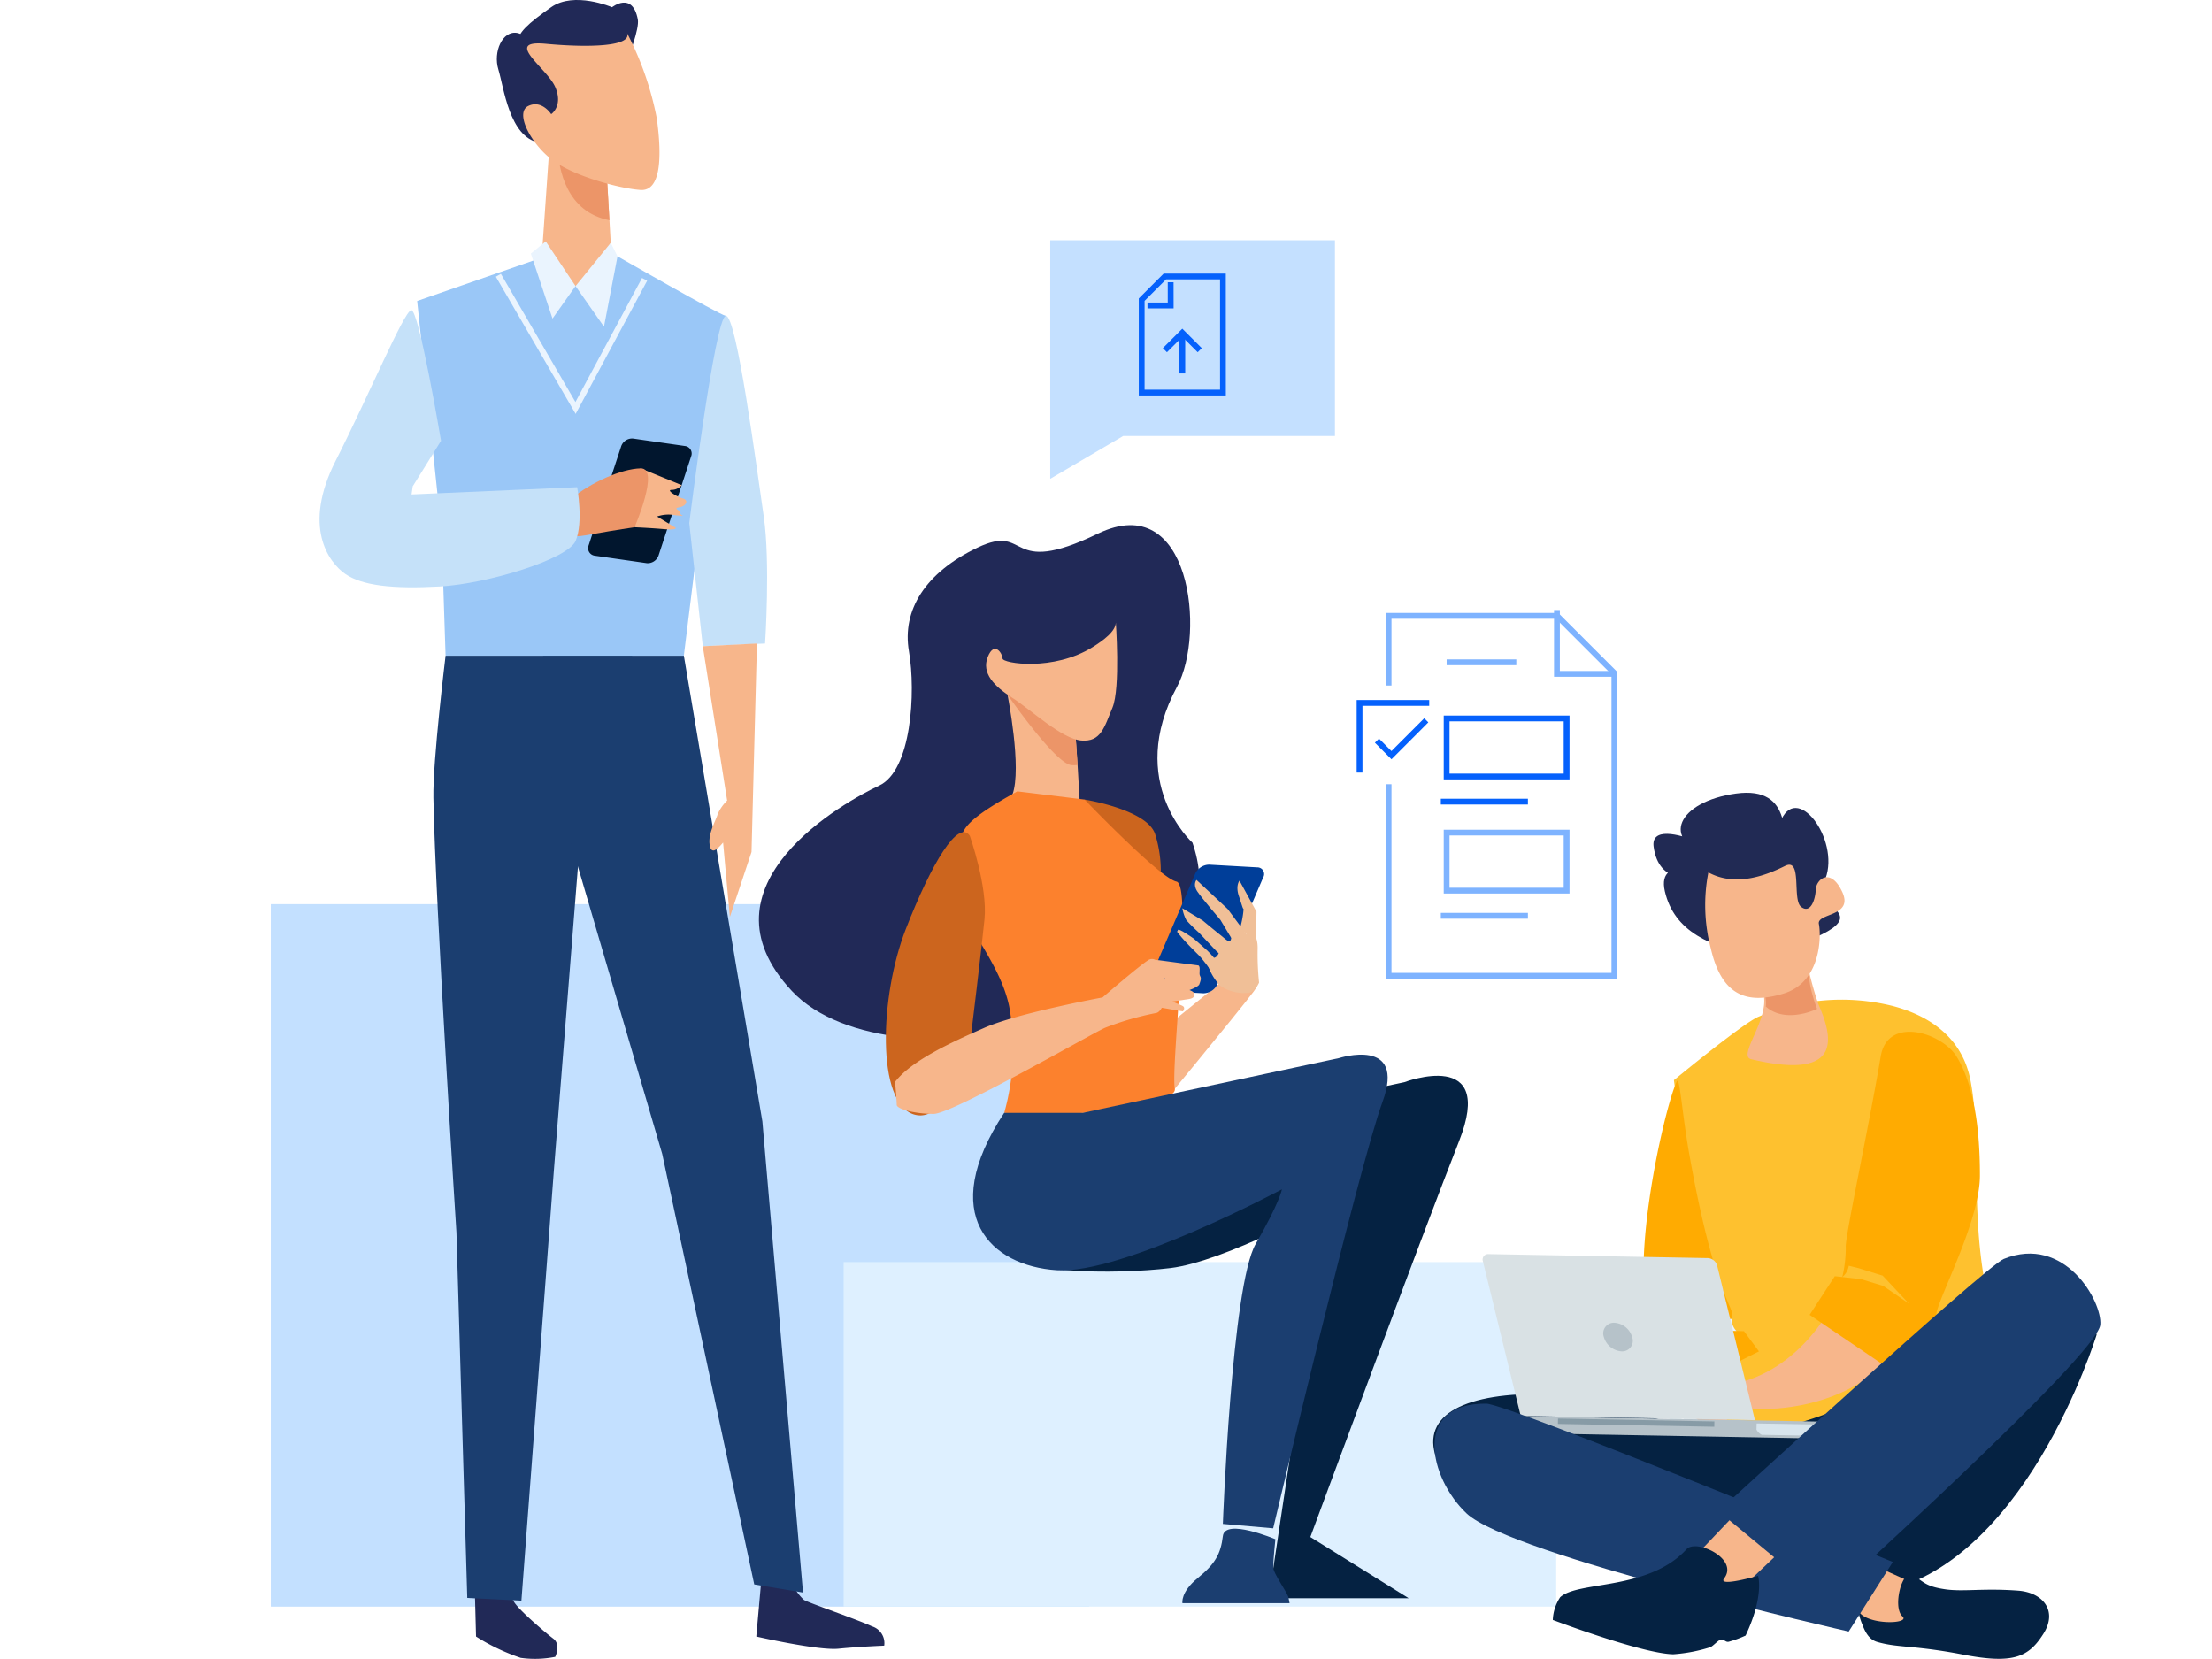 <svg xmlns="http://www.w3.org/2000/svg" xmlns:xlink="http://www.w3.org/1999/xlink" width="240" height="180" viewBox="0 0 240 180"><defs><clipPath id="a"><rect width="240" height="180" transform="translate(188 1954)" fill="#e6e6e6"/></clipPath><clipPath id="b"><rect width="213.891" height="180" fill="none"/></clipPath></defs><g transform="translate(-188 -1954)" clip-path="url(#a)"><g transform="translate(202 1954)"><rect width="88.792" height="76.219" transform="translate(15.378 98.1)" fill="#c3e0ff"/><rect width="77.312" height="37.381" transform="translate(77.533 136.938)" fill="#def0ff"/><g clip-path="url(#b)"><path d="M204.757,165.947s-7.285-6.541-1.665-16.922c3.115-5.755,1.481-21.478-8.6-16.6s-7.352-1.2-13.045,1.51-8.214,6.8-7.447,11.251.268,12.94-3.232,14.573-20.274,10.76-9.465,22.29,50.117,3.063,43.456-16.1" transform="translate(-89.38 -74.522)" fill="#212957"/><path d="M219.967,173.932s1.6,8.008.534,10.855,7.3.711,7.3.711-.356-6.584-.534-8.007-7.3-3.559-7.3-3.559" transform="translate(-124.656 -98.568)" fill="#f7b68b"/><path d="M227.263,177.49c-.178-1.423-7.3-3.559-7.3-3.559s5.176,7.5,6.94,7.652a3.23,3.23,0,0,0,.662-.01c-.105-1.691-.224-3.43-.306-4.083" transform="translate(-124.656 -98.568)" fill="#ec9568"/><path d="M228.675,155.451s.534,7.3-.356,9.431-1.246,3.737-3.381,3.559-5.516-3.381-7.474-4.627-3.381-2.669-2.669-4.449,1.6-.356,1.6.178,5.516,1.423,9.787-1.246c1.067-.667,2.669-1.78,2.491-2.847" transform="translate(-121.62 -88.095)" fill="#f7b68b"/><path d="M237.363,256.426l17.118-13.891s3.271.359,1.735,2.449-11.683,14.357-11.683,14.357-10.358,4.7-7.171-2.915" transform="translate(-134.169 -137.446)" fill="#f7b68b"/><path d="M232.393,276.726l31.081-6.643s9.965-3.8,5.932,6.406-16.134,42.944-16.134,42.944l10.677,6.644H248.764l6.406-42.707s-11.151,6.169-17.083,6.881-17.795.711-17.32-2.373,11.626-11.151,11.626-11.151" transform="translate(-125.102 -152.666)" fill="#052242"/><path d="M273.848,383.933s-.237,2.313-.237,3.025,1.542,2.729,1.661,3.322l.118.593H263.765s-.237-1.186,1.661-2.728,2.491-2.61,2.728-4.567,5.694.356,5.694.356" transform="translate(-149.471 -216.929)" fill="#1b3e70"/><path d="M239.252,200.212s6.762,1.068,7.652,3.737a13.263,13.263,0,0,1,.534,5.517c0,1.245-8.542-4.449-8.185-9.253" transform="translate(-135.579 -113.461)" fill="#cc651e"/><path d="M213.812,198.159l7.3.89s8.185,8.542,9.965,8.9-.618,19.841-.178,22.48c.237,1.424-6.406,2.076-9.965,2.61a41.259,41.259,0,0,1-8.541,0,25.706,25.706,0,0,0,.534-11.567c-1.246-5.872-6.762-10.321-5.517-14.414s-2.313-4.092,6.406-8.9" transform="translate(-117.435 -112.298)" fill="#fc812d"/><path d="M198.614,208.748s1.958,5.517,1.6,9.076-1.423,12.278-1.423,12.278-2.136,10.143-6.228,8.9-3.737-12.812-.89-20.108,5.694-11.922,6.94-10.143" transform="translate(-107.398 -118.083)" fill="#cc651e"/><path d="M261.257,230.468l-5.236-.294a.726.726,0,0,1-.62-1.107l4.961-11.569a1.7,1.7,0,0,1,1.517-.987l5.236.294a.726.726,0,0,1,.62,1.107l-4.961,11.569a1.7,1.7,0,0,1-1.517.987" transform="translate(-144.686 -122.697)" fill="#003e99"/><path d="M191.821,253.466s.178,2.046.178,2.491,1.957.979,4,.979,17.172-8.719,18.6-9.342a32.232,32.232,0,0,1,5.516-1.6c.8-.089,1.424-2.313.979-3.737a3.9,3.9,0,0,0-1.038-2.037.742.742,0,0,0-.831.079c-.979.623-4.894,4-4.894,4s-9.164,1.69-12.812,3.292-7.918,3.559-9.7,5.872" transform="translate(-108.706 -136.08)" fill="#f7b68b"/><path d="M261.669,240.954l-4.686-.614,1.038,2.037-.623,3.114,2.58.445s.356-.445-.089-.623-1.068-.445-1.068-.445,1.246-.178,1.78-.267.623-.267.623-.534-.534-.445-.534-.445.979-.356,1.068-.623.267-.623.089-.89.089-.978-.178-1.156" transform="translate(-145.633 -136.202)" fill="#f7b68b"/><path d="M272.684,226.488l-2.224-2.994-3.38-3.151s-.432.472.092,1.252,2.494,3.071,2.494,3.071l.967,1.609.2.326s1.373,1.411,1.855-.113" transform="translate(-151.261 -124.869)" fill="#f0bf97"/><path d="M269.109,229.888s.024,1.026-.2,1.1-.536-.279-1.021-.658-1.913-1.565-1.913-1.565l-2.215-1.341a4.144,4.144,0,0,0,.437,1.3,17.022,17.022,0,0,0,1.35,1.336l2,2.116s1.623,1.288,1.8.939.022-.876.372-1.074,1.159-.918-.614-2.157" transform="translate(-149.474 -128.882)" fill="#f0bf97"/><path d="M265.654,235.014l-1.4-1.236s-1.627-1.162-1.73-.963l-.1.2s.349.466.84,1.007c.185.2,1.033,1.084,1.253,1.285.8.731,1.462,1.837,1.608,1.913s1.924.113-.464-2.205" transform="translate(-148.713 -131.924)" fill="#f0bf97"/><path d="M279.571,226.851l.048-2.953-1.844-3.366s-.458.523-.066,1.676.388,1.279.509,1.405a10.046,10.046,0,0,1-.371,2.024s1.585,1.838,1.724,1.213" transform="translate(-157.29 -124.976)" fill="#f0bf97"/><path d="M272.954,234.94l1.525-1.742s.962.057.916,1.934a29.384,29.384,0,0,0,.157,3.63s-.473,1.148-1.263,1.117a4.521,4.521,0,0,1-2.945-.771,5.837,5.837,0,0,1-1.443-2.588c-.153-.507.633-.3.952-.519.392-.264.376-.891.691-.971a5.528,5.528,0,0,1,1.41-.091" transform="translate(-152.943 -132.154)" fill="#f0bf97"/><path d="M214.727,270.4h8.542l27.76-5.932s7.355-2.372,4.745,4.745-11.863,46.266-11.863,46.266L238.453,315s.949-25.862,3.559-30.37,2.847-5.931,2.847-5.931-17.32,9.253-24.438,8.779-13.05-5.931-5.694-17.083" transform="translate(-119.773 -149.659)" fill="#1b3e70"/><path d="M157.615,395.56l-.551,6.169s6.72,1.543,8.923,1.322,4.958-.331,4.958-.331a1.9,1.9,0,0,0-1.322-2.093c-1.653-.771-6.83-2.534-7.381-2.865a5.418,5.418,0,0,1-1.212-1.653Z" transform="translate(-89.009 -224.166)" fill="#212957"/><path d="M86.636,399.972l.11,4.186a22.141,22.141,0,0,0,4.847,2.314,11.106,11.106,0,0,0,3.746-.11s.661-1.322-.221-1.983-3.966-3.3-4.3-4.076-4.186-.331-4.186-.331" transform="translate(-49.097 -226.595)" fill="#212957"/><path d="M97.8,164.19H77.529s-1.4,11.46-1.322,15.423c.22,11.68,2.5,47.151,2.5,47.151l1.175,39.66,5.875.294,3.525-46.711L93.1,171.828Z" transform="translate(-43.185 -93.047)" fill="#1b3e70"/><path d="M126.586,264.956,116.6,218.245l-12.926-44.067V164.19h15.276l8.519,50.53,4.407,51.117Z" transform="translate(-58.751 -93.047)" fill="#1b3e70"/><path d="M106.367,6.218s1.221-3.1,1.028-4.113C106.807-.979,104.6.783,104.6.783s-4.113-1.763-6.61,0-3.672,2.791-3.672,3.966,1.616-.881,0-1.175S91.678,5.631,92.266,7.54s1.175,7.344,4.407,7.932,9.695-9.254,9.695-9.254" transform="translate(-52.193 0)" fill="#212957"/><path d="M110.823,46.386l-.441-7.638-6.169-3.378L103.332,48l3.525,6.463Z" transform="translate(-58.559 -20.044)" fill="#f7b68b"/><path d="M112.917,44.535c-4.625-.9-5.527-5.409-5.641-8.12l5.342,2.925Z" transform="translate(-60.794 -20.637)" fill="#ec9568"/><path d="M109.963,8.249a33.974,33.974,0,0,1,3.231,9.254c.588,4.26.441,7.932-1.762,7.785s-7.2-1.469-9.548-3.232-4.112-5.141-2.644-5.875,2.5.881,2.5.881,1.322-.881.441-2.938-5.729-5.141-1.028-4.7,9.4.294,8.813-1.175" transform="translate(-55.936 -4.675)" fill="#f7b68b"/><path d="M105.635,70.647c-.734-.146-11.751-6.463-11.751-6.463L89.33,67.416l-3.672-3.085-13.513,4.7,2.644,25.118.44,13.367h25.852Z" transform="translate(-40.885 -36.373)" fill="#9ac7f7"/><path d="M111.807,65.495l3.819-4.7.734,1.469L114.892,69.9Z" transform="translate(-63.361 -34.452)" fill="#eaf4fe"/><path d="M105.467,65.3l-2.5,3.525-2.35-7.051,1.616-1.322Z" transform="translate(-57.022 -34.26)" fill="#eaf4fe"/><path d="M100.511,83.764,91.855,68.881l.545-.316,8.089,13.908,7.225-13.458.555.3Z" transform="translate(-52.055 -38.856)" fill="#eaf4fe"/><path d="M148.509,114.646s.588-8.814-.147-13.807-2.938-21.887-4.113-21.74-3.966,22.474-3.966,22.474l1.469,13.367Z" transform="translate(-79.499 -44.825)" fill="#c5e1f9"/><path d="M149.549,161.139l-.588,22.621-2.35,7.051-.735-8.079c-.734.881-1.322,1.322-1.469.147s.735-2.644.882-3.232a4.715,4.715,0,0,1,1.028-1.469l-2.644-16.745Z" transform="translate(-81.421 -91.318)" fill="#f7b68b"/><path d="M121.294,123.323l-5.607-.806a.821.821,0,0,1-.675-1.11l3.538-10.773a1.252,1.252,0,0,1,1.31-.825l5.607.806a.82.82,0,0,1,.675,1.11L122.6,122.5a1.252,1.252,0,0,1-1.31.825" transform="translate(-65.15 -62.224)" fill="#01162e"/><path d="M127.248,117.282,131.7,119.1a1.452,1.452,0,0,1-1.085.518c-.672-.013.565.755,1.214.932s.388.814-.39.955.13.271.082.6.955.39-.542.259a3.754,3.754,0,0,0-1.957.14l2.015,1.216s.212.283-1.285.152-3.171-.2-3.171-.2.088-5.883.666-6.39" transform="translate(-71.735 -66.464)" fill="#f7b68b"/><path d="M109.877,120.506s-1.075,2.2-.722,3.265.777,1.038,3.112.616,4.4-.715,4.4-.715,2.777-6.424.666-6.39-5.449,1.575-7.454,3.224" transform="translate(-61.818 -66.464)" fill="#ec9568"/><path d="M57.69,97.652l17.97-.786s.689,3.8-.162,5.816-9.656,4.677-14.75,4.956-8.41-.086-10.249-1.361S45.849,101.116,49.455,94s7.371-16.123,8.189-16.343,3.243,14.174,3.243,14.174l-3.071,4.943Z" transform="translate(-27.037 -44.006)" fill="#c5e1f9"/><path d="M410.513,250.955c3.033.787,7.461,2.757,8.507,8.048,1.565,7.944-1.007,19.447,4.309,30.764,1.7,3.607-31.18,9.467-31.18,9.467l-5.3-40.211s7.579-6.256,9.208-6.894a22.874,22.874,0,0,1,14.455-1.173" transform="translate(-219.23 -141.827)" fill="#fec12f"/><path d="M382.323,270.711c-1.464,3.176-5.726,22.283-2.3,27.014.4.544-1.966,1.244-1.668,3.664.049.4.651,2.352.651,2.352l2.947.931,9.29-4.679L389.62,297.8l-.818-.025a1.848,1.848,0,0,1-.476-1.635c.259-.872-1.953-2.426-4.643-17.56-.791-4.456-1.037-8.571-1.359-7.871" transform="translate(-214.4 -153.369)" fill="#ffab01"/><path d="M388.316,330.824l2.7-.452,1.09-.118a1.987,1.987,0,0,0,.529,1.31l-2.074-.041-2.452.4-3.016,1.522Z" transform="translate(-218.235 -187.156)" fill="#eaf4fe"/><path d="M390.94,335.651a8.016,8.016,0,0,0-3.828,1.059c-1.339.828-2.572,2.621-1.343,3.592a20.038,20.038,0,0,0,3.132,1.878s4.705.129,2.039-6.529" transform="translate(-218.331 -190.215)" fill="#c4d1e1"/><path d="M385.909,345.938l1.26-.27s4.335-.39,4.952-.054,2.605,1.683,2.605,1.683l.411.377a2.092,2.092,0,0,1-2.272-.312c-1.308-.911-1.416-.21-1.416-.21l.218,1.155-.017,1.477.2.619s.183.338.038.461a.814.814,0,0,1-.821.188l-1.321-2.3-.359,2.506a.921.921,0,0,1-.591.429c-.387.082-.389-.02-.389-.02l-.3-.639a.8.8,0,0,1-.264.44,1.27,1.27,0,0,1-.786.222l.124-2.638-.54,1.338a1,1,0,0,1-.592.429c-.439.1-.557.136-.557.136Z" transform="translate(-218.463 -195.784)" fill="#e4eef3"/><path d="M412.361,318.757s-3.15,7.972-10.711,10.107c-1.309.368-2.111,1.782-1.48,2.234.807.585,1.916.711,3.814.7,3.952-.011,9.334-1.237,13.057-4.841,5.51-5.331,7.245-7.755,6.687-10.438s-11.367,2.233-11.367,2.233" transform="translate(-226.653 -178.921)" fill="#f7b68b"/><path d="M436.794,261.082c1.6,2.632,2.526,6.859,2.514,12.909-.012,4.68-4.05,12.347-4.67,14.7-.1.394-.349,2.079-.349,2.079l-4.479,4.393-8.977-6.084,2.729-4.191.813.085a13.842,13.842,0,0,0,.379-3.21c-.141-.9,2.486-12.976,3.787-20.717.747-4.46,6.665-2.577,8.253.033" transform="translate(-238.488 -146.418)" fill="#ffab01"/><path d="M433.39,318.023l-2.617-.812-1.064-.262a1.977,1.977,0,0,1-.7,1.225l2.061.237,2.377.726,2.783,1.913Z" transform="translate(-243.121 -179.616)" fill="#fec12f"/><path d="M397.81,344.35l-4.572-1.252s-1.3,1.738-1.049,2.172a12.15,12.15,0,0,1,0,3l2.216,1.884,1.8-.6s.124-.786-.494-.86.417-.527.74-.71,2.975-1.553,1.36-3.636" transform="translate(-222.237 -194.435)" fill="#f7b68b"/><path d="M392.909,216.24s6.795-1.63,8.591-3.321-2.2-2.156-1.113-5.1c1.588-4.284-3.249-10.72-4.956-6s.706,6.408.558,4.172,1.023-8.262-5.317-7.392-8.249,5.094-2.81,6.7-6.681-5.112-6.124-.94,4.268,3.421,5.55,3.28-5.348-2.788-4.329,1.578,4.945,6.014,9.951,7.028" transform="translate(-216.321 -112.498)" fill="#212a54"/><path d="M411.548,238.347a35.2,35.2,0,0,0,1.437,5.68c1.376,3.189,3.094,8.435-7.3,5.967-1.743-.414,3.186-5.63.718-8.2s5.142-3.445,5.142-3.445" transform="translate(-229.689 -135.072)" fill="#f7b68b"/><path d="M413.26,238.221s-1.355,1.449.427,6.242c0,.006-3.384,1.682-5.561-.256a2.935,2.935,0,0,0-.87-2.486c-2.468-2.572,6-3.5,6-3.5" transform="translate(-230.538 -135.001)" fill="#ec9568"/><path d="M395.045,217.375a18.513,18.513,0,0,0,.27,8.261c1.153,4.98,3.784,6.137,7.9,4.878s4.071-6.324,3.823-7.542,3.79-.771,2.536-3.476-2.822-1.4-2.873-.262-.588,2.657-1.592,1.874.173-5.391-1.747-4.437-5.3,2.346-8.314.7" transform="translate(-223.69 -122.716)" fill="#f7b68b"/><path d="M326.919,344.7c1.114,3.082,20.646,14.421,27.191,13.748l19.725.942c16.779-2.046,24.716-28.113,24.716-28.113-.671-6.544-17.2,2.942-23.086,5.882-9.331,4.656-15.228,4.891-15.228,4.891-6.239.641-13.477-4.176-21.353-4.342-8.652-.186-13.723,2.139-11.965,6.992" transform="translate(-185.07 -186.458)" fill="#052242"/><path d="M382,356.068a.146.146,0,0,0,.015-.024l0-.822-33.957-.617-.015.819a.051.051,0,0,0,0,.027l.085.153a2.227,2.227,0,0,0,2.1.879l29.548.537a2.233,2.233,0,0,0,2.133-.8Z" transform="translate(-197.239 -200.956)" fill="#b6c2c9"/><path d="M407.521,357.094a.052.052,0,0,0,0,.022l.082.129a1.378,1.378,0,0,0,.489.425l5.164.092a2.336,2.336,0,0,0,2.048-.641l.085-.122a.17.17,0,0,1,.015-.023l0-.4-7.868-.141Z" transform="translate(-230.943 -201.993)" fill="#d8e5ed"/><rect width="0.579" height="16.97" transform="translate(155.031 154.492) rotate(-88.957)" fill="#879ba6"/><path d="M368.5,332.051l-4.1-16.769a1.112,1.112,0,0,0-.993-.816l-23.823-.434a.593.593,0,0,0-.6.786l4.1,16.769Z" transform="translate(-192.09 -177.963)" fill="#d9e1e4"/><path d="M372.312,332.805a1.149,1.149,0,0,1-1.164,1.523,2.156,2.156,0,0,1-1.921-1.578,1.15,1.15,0,0,1,1.165-1.523,2.143,2.143,0,0,1,1.919,1.578" transform="translate(-209.217 -187.708)" fill="#b6c2c9"/><path d="M429.255,395.614c-2.349.4-4.14-2.326-4.14-2.326l-6.071-4.78,1.281-3.232,11.824,5.316s-.543,4.619-2.894,5.021" transform="translate(-237.474 -218.338)" fill="#f7b68b"/><path d="M433.029,398.16a6.1,6.1,0,0,0,.448,1.529c.454,1.245,1.007,1.679,1.594,1.855,2.266.664,3.9.328,9.35,1.38s7.087.256,8.681-2.254-.061-4.485-2.718-4.687c-3.85-.292-5.992.148-7.993-.159-2.1-.318-2.233-.789-3.46-1.541-1.154-.71-2.214,3.507-1.124,4.484.961.863-3.958.994-4.777-.606" transform="translate(-245.4 -223.396)" fill="#052242"/><path d="M433.038,403.414a.5.5,0,0,1-.009-.076.749.749,0,0,0,.055.084l-.046-.008" transform="translate(-245.4 -228.573)" fill="#f7b68b"/><path d="M376.619,368.66s-41.725-17.155-44.109-17.179c-8.057-.074-6.209,8.081-2.126,11.917,4.817,4.526,41.45,12.809,41.45,12.809Z" transform="translate(-185.252 -199.185)" fill="#1b3e70"/><path d="M395.736,377.591l11.39-10.8-4.854-4.809-12.437,13.074Z" transform="translate(-220.921 -205.138)" fill="#f7b68b"/><path d="M398.008,341.853s28.987-26.569,30.943-27.363c6.616-2.686,10.716,4.623,10.484,7.145-.3,3.274-29.751,29.886-29.751,29.886Z" transform="translate(-225.553 -177.892)" fill="#1b3e70"/><path d="M357.327,392.712a4.77,4.77,0,0,0-.8,2.467s9.675,3.66,13.071,3.726a17.251,17.251,0,0,0,3.993-.759c.256-.068.846-.732,1.094-.8.464-.137.571.315.969.188a11.837,11.837,0,0,0,1.791-.661c2.043-4.346,1.351-6.482,1.351-6.482s-4.444,1.272-3.683.279c1.631-2.13-3.029-4.31-4.068-3.176-4.141,4.534-11.761,3.414-13.723,5.222" transform="translate(-202.048 -219.416)" fill="#052242"/><path d="M230.674,81.4v4.644l7.911-4.644h22.977V60.164H230.674Z" transform="translate(-130.724 -34.095)" fill="#c4e0ff"/><path d="M262.29,81.723h-9.448V71.2l2.7-2.7h6.744Zm-8.818-.63h8.188V69.126h-5.853l-2.335,2.335Z" transform="translate(-143.287 -38.817)" fill="#0561fc"/><path d="M257.857,73.51h-2.835v-.63h2.2v-2.2h.63Z" transform="translate(-144.522 -40.053)" fill="#0561fc"/><path d="M260.982,90.163l-2.112-2.112.445-.445,1.667,1.666,1.667-1.666.445.445Z" transform="translate(375.261 125.825) rotate(180)" fill="#0561fc"/><rect width="0.63" height="4.5" transform="translate(114.594 40.517) rotate(180)" fill="#0561fc"/><path d="M313.774,184.311l-1.8-1.8.445-.445,1.352,1.351,3.556-3.556.445.445Z" transform="translate(-176.799 -101.929)" fill="#0561fc"/><rect width="7.558" height="0.63" transform="translate(142.959 71.544)" fill="#7eb3ff"/><rect width="9.447" height="0.63" transform="translate(142.329 86.66)" fill="#0561fc"/><path d="M308.032,183.163h-.63V175.29h7.873v.63h-7.243Z" transform="translate(-174.206 -99.338)" fill="#0561fc"/><path d="M339.8,193.167H314.67v-21.1h.63v20.471h23.87V160.144l-6.028-6.028H315.3v7.243h-.63v-7.873H333.4l6.4,6.4Z" transform="translate(-178.325 -86.981)" fill="#7eb3ff"/><path d="M363.44,160h-6.613v-7.243h.63v6.614h5.983Z" transform="translate(-202.215 -86.569)" fill="#7eb3ff"/><path d="M342.854,186.1H329.207v-6.928h13.648Zm-13.018-.63h12.387V179.8H329.837Z" transform="translate(-186.563 -101.535)" fill="#0561fc"/><rect width="9.447" height="0.63" transform="translate(142.329 99.047)" fill="#7eb3ff"/><path d="M342.854,214.684H329.207v-6.928h13.648Zm-13.018-.63h12.387v-5.669H329.837Z" transform="translate(-186.563 -117.736)" fill="#7eb3ff"/></g></g></g></svg>